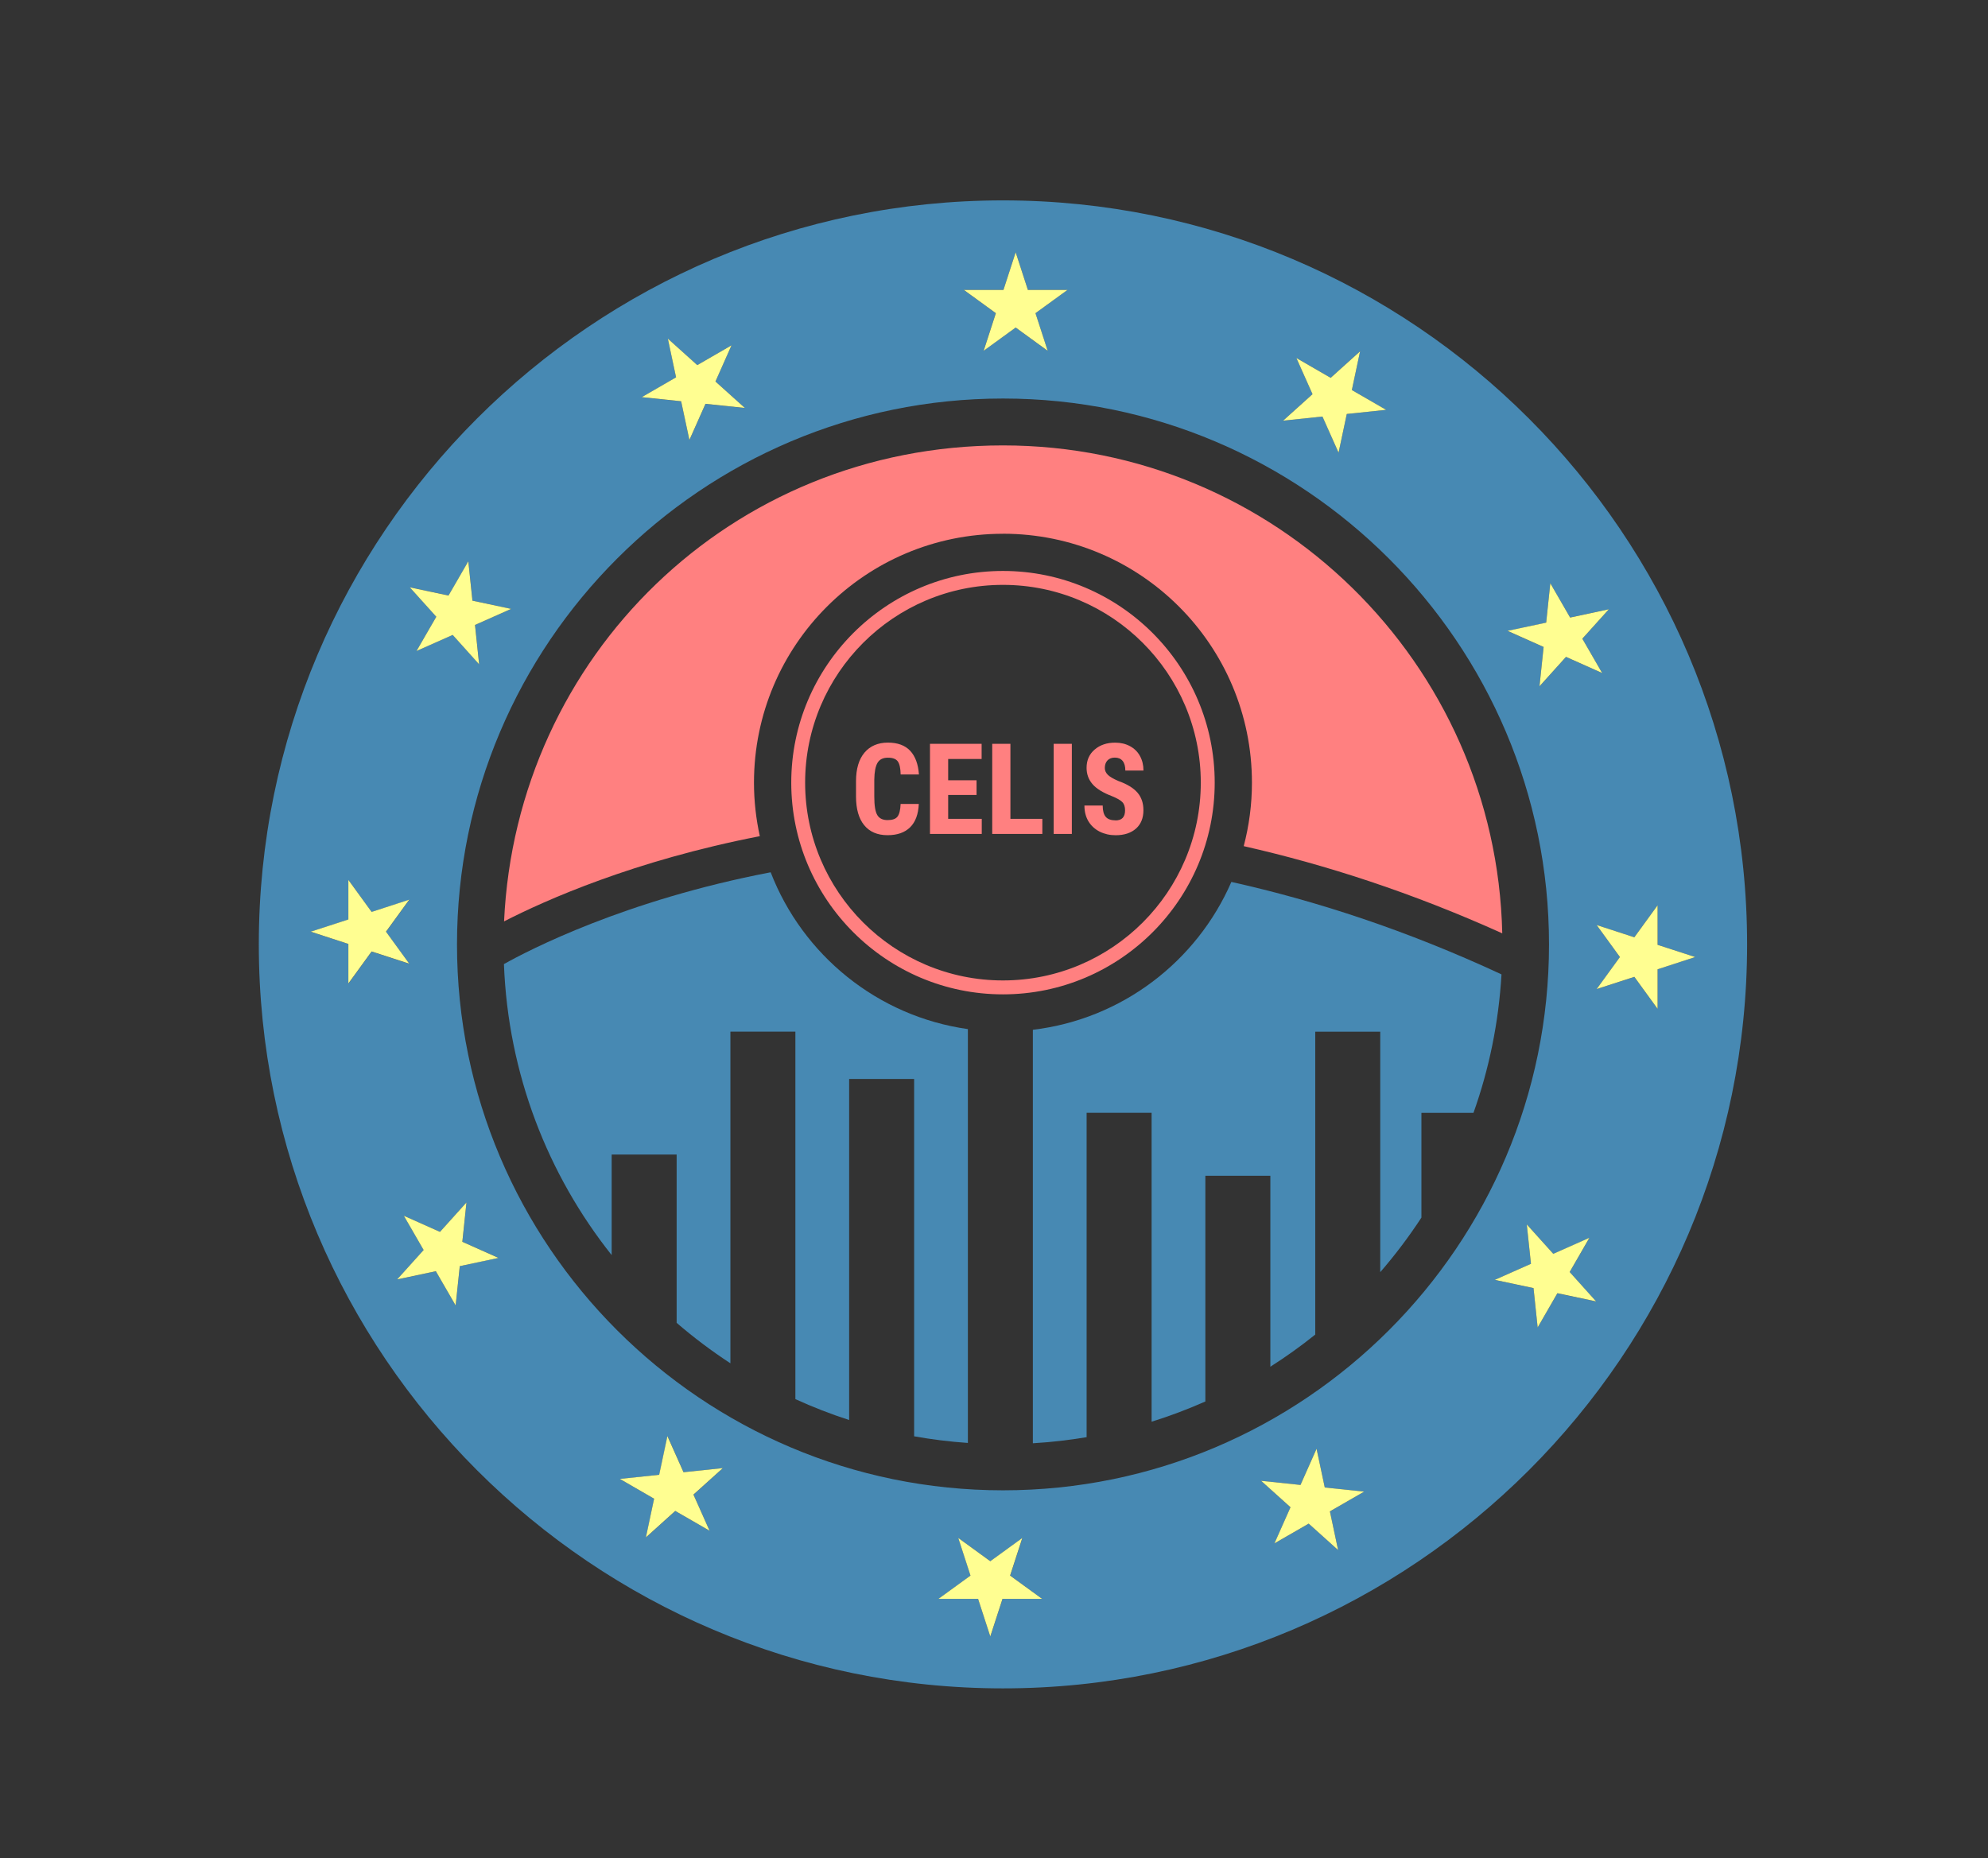 <?xml version="1.0" encoding="UTF-8"?>
<svg id="Layer_2" data-name="Layer 2" xmlns="http://www.w3.org/2000/svg" viewBox="0 0 442.67 413.86">
  <rect x="0" y="0" width="442.67" height="413.86" fill="#333333" stroke="none"/>
  <defs>
    <style>
      .cls-1 {
        fill: #fffe91;
      }

      .cls-2 {
        fill: #ff8080;
      }

      .cls-3 {
        fill: #4789b3;
      }
    </style>
  </defs>
  <path class="cls-3" d="m223.33,44.63c-91.37,0-165.7,74.33-165.7,165.7s74.33,165.7,165.7,165.7,165.7-74.33,165.7-165.7S314.7,44.63,223.33,44.63Zm120.96,94.04l.92-8.76,4.41,7.63,8.62-1.83-5.9,6.55,4.41,7.63-8.05-3.58-5.9,6.55.92-8.76-8.05-3.58,8.62-1.83Zm-55.62-58.93l7.63,4.41,6.55-5.9-1.83,8.62,7.63,4.41-8.76.92-1.83,8.62-3.58-8.05-8.77.92,6.55-5.9-3.58-8.05Zm-65.23-15.17l2.72-8.38,2.72,8.38h8.81l-7.13,5.18,2.72,8.38-7.13-5.18-7.13,5.18,2.72-8.38-7.13-5.18h8.81Zm-74.73,10.86l6.55,5.9,7.63-4.41-3.58,8.05,6.55,5.9-8.77-.92-3.58,8.05-1.83-8.62-8.76-.92,7.63-4.41-1.83-8.62Zm-48.83,57.22l4.41-7.63.92,8.76,8.62,1.83-8.05,3.58.92,8.76-5.9-6.55-8.05,3.58,4.41-7.63-5.9-6.55,8.62,1.83Zm-22.3,86.4v-8.81l-8.38-2.72,8.38-2.72v-8.81l5.18,7.13,8.38-2.72-5.18,7.13,5.18,7.13-8.38-2.72-5.18,7.13Zm24.81,62.95l-.92,8.76-4.41-7.63-8.62,1.83,5.9-6.55-4.41-7.63,8.05,3.58,5.9-6.55-.92,8.76,8.05,3.58-8.62,1.83Zm55.62,58.93l-7.63-4.41-6.55,5.9,1.83-8.62-7.63-4.41,8.77-.92,1.83-8.62,3.58,8.05,8.76-.92-6.55,5.9,3.58,8.05Zm65.23,15.17l-2.72,8.38-2.72-8.38h-8.81l7.13-5.18-2.72-8.38,7.13,5.18,7.13-5.18-2.72,8.38,7.13,5.18h-8.81Zm74.73-10.86l-6.55-5.9-7.63,4.41,3.58-8.05-6.55-5.9,8.76.92,3.58-8.05,1.83,8.62,8.77.92-7.63,4.41,1.83,8.62Zm-74.63-13.32c-67.04,0-121.58-54.54-121.58-121.58s54.54-121.58,121.58-121.58,121.58,54.54,121.58,121.58-54.54,121.58-121.58,121.58Zm123.46-43.9l-4.41,7.63-.92-8.76-8.62-1.83,8.05-3.58-.92-8.76,5.9,6.55,8.05-3.58-4.41,7.63,5.9,6.55-8.62-1.83Zm22.3-63.32l-5.18-7.13-8.38,2.72,5.18-7.13-5.18-7.13,8.38,2.72,5.18-7.13v8.81l8.38,2.72-8.38,2.72v8.81Z"/>
  <path class="cls-2" d="m223.33,118.87c30.62,0,55.44,24.82,55.44,55.44,0,4.89-.64,9.62-1.83,14.14,18.14,4.1,37.43,10.33,57.57,19.42-1.36-60.25-50.61-108.67-111.18-108.67s-108.37,47-111.09,106.01c9.19-4.72,28.94-13.54,56.95-18.98-.84-3.84-1.3-7.82-1.3-11.91,0-30.62,24.82-55.44,55.44-55.44Z"/>
  <path class="cls-3" d="m171.62,194.27c-32.53,6.22-53.98,17.4-59.41,20.45.93,24.45,9.75,46.88,23.99,64.81v-22.39h14.47v37.48c3.78,3.26,7.78,6.27,11.97,9.01v-73.87h14.47v81.85c3.88,1.77,7.87,3.33,11.97,4.65v-75.96h14.47v79.59c3.92.7,7.92,1.2,11.97,1.48v-92.17c-20.14-2.84-36.79-16.5-43.91-34.92Z"/>
  <path class="cls-3" d="m229.99,229.34v92.1c4.05-.24,8.05-.7,11.97-1.36v-72.24h14.47v68.8c4.1-1.28,8.09-2.79,11.97-4.51v-50.27h14.47v42.53c3.47-2.2,6.81-4.6,10-7.16v-67.46h14.47v53.56c3.32-3.83,6.38-7.89,9.17-12.15v-23.33h11.59c3.47-9.73,5.61-20.08,6.24-30.84-21.12-9.82-41.29-16.39-60.15-20.59-7.69,17.68-24.33,30.56-44.19,32.93Z"/>
  <polygon class="cls-1" points="219.03 78.13 226.16 72.95 233.29 78.13 230.57 69.75 237.7 64.57 228.88 64.57 226.16 56.19 223.44 64.57 214.62 64.57 221.75 69.75 219.03 78.13"/>
  <polygon class="cls-1" points="151.67 89.37 153.51 97.99 157.09 89.94 165.86 90.86 159.31 84.97 162.89 76.91 155.26 81.32 148.71 75.42 150.54 84.04 142.91 88.45 151.67 89.37"/>
  <polygon class="cls-1" points="92.74 144.99 100.8 141.41 106.69 147.96 105.77 139.19 113.82 135.61 105.2 133.78 104.28 125.01 99.87 132.64 91.25 130.81 97.15 137.36 92.74 144.99"/>
  <polygon class="cls-1" points="85.95 207.5 91.13 200.37 82.75 203.1 77.57 195.97 77.57 204.78 69.19 207.5 77.57 210.23 77.57 219.04 82.75 211.91 91.13 214.63 85.95 207.5"/>
  <polygon class="cls-1" points="103.87 267.81 97.97 274.36 89.92 270.77 94.33 278.4 88.43 284.95 97.05 283.12 101.46 290.75 102.38 281.99 111 280.16 102.95 276.57 103.87 267.81"/>
  <polygon class="cls-1" points="152.2 327.89 148.61 319.84 146.78 328.46 138.02 329.38 145.65 333.79 143.82 342.41 150.36 336.51 158 340.92 154.41 332.87 160.96 326.97 152.2 327.89"/>
  <polygon class="cls-1" points="227.64 342.53 220.51 347.71 213.38 342.53 216.1 350.91 208.97 356.09 217.79 356.09 220.51 364.47 223.23 356.09 232.05 356.09 224.92 350.91 227.64 342.53"/>
  <polygon class="cls-1" points="294.99 331.29 293.16 322.67 289.58 330.72 280.81 329.8 287.36 335.69 283.78 343.74 291.41 339.34 297.96 345.23 296.13 336.61 303.76 332.21 294.99 331.29"/>
  <polygon class="cls-1" points="353.92 275.67 345.87 279.25 339.97 272.7 340.9 281.47 332.84 285.05 341.47 286.88 342.39 295.65 346.79 288.02 355.41 289.85 349.52 283.3 353.92 275.67"/>
  <polygon class="cls-1" points="369.1 210.43 369.1 201.62 363.92 208.75 355.53 206.02 360.71 213.15 355.53 220.28 363.92 217.56 369.1 224.69 369.1 215.88 377.48 213.15 369.1 210.43"/>
  <polygon class="cls-1" points="342.8 152.85 348.7 146.3 356.75 149.89 352.34 142.25 358.24 135.7 349.62 137.54 345.21 129.9 344.29 138.67 335.67 140.5 343.72 144.09 342.8 152.85"/>
  <polygon class="cls-1" points="294.47 92.77 298.06 100.82 299.89 92.2 308.65 91.28 301.02 86.87 302.85 78.25 296.3 84.15 288.67 79.74 292.26 87.79 285.71 93.69 294.47 92.77"/>
  <path class="cls-2" d="m270.48,174.31c0-26-21.15-47.15-47.15-47.15s-47.14,21.15-47.14,47.15,21.15,47.15,47.14,47.15,47.15-21.15,47.15-47.15Zm-47.15,44.05c-24.29,0-44.05-19.76-44.05-44.05s19.76-44.05,44.05-44.05,44.05,19.76,44.05,44.05-19.76,44.05-44.05,44.05Z"/>
  <path class="cls-2" d="m197.64,186.01c2.16,0,3.83-.59,5.02-1.76,1.19-1.18,1.83-2.91,1.93-5.2h-4.05c-.05,1.36-.29,2.3-.69,2.82-.4.52-1.14.78-2.21.78s-1.85-.37-2.29-1.12c-.45-.75-.67-2.11-.67-4.11v-3.79c.03-1.74.27-2.98.72-3.74.45-.76,1.22-1.14,2.3-1.14s1.8.27,2.2.81c.4.54.62,1.51.65,2.93h4.07c-.16-2.29-.8-4.04-1.94-5.27-1.14-1.22-2.8-1.83-4.98-1.83s-3.96.75-5.21,2.24c-1.25,1.49-1.88,3.62-1.88,6.37v3.38c0,2.77.6,4.9,1.81,6.39,1.21,1.49,2.95,2.24,5.22,2.24Z"/>
  <polygon class="cls-2" points="207.08 185.73 218.61 185.73 218.61 182.37 211.13 182.37 211.13 177.05 217.45 177.05 217.45 173.78 211.13 173.78 211.13 169.04 218.58 169.04 218.58 165.66 207.08 165.66 207.08 185.73"/>
  <polygon class="cls-2" points="220.94 185.73 232.1 185.73 232.1 182.37 224.99 182.37 224.99 165.66 220.94 165.66 220.94 185.73"/>
  <rect class="cls-2" x="234.62" y="165.66" width="4.05" height="20.07"/>
  <path class="cls-2" d="m248.43,182.71c-1.02,0-1.76-.26-2.21-.78-.45-.52-.68-1.36-.68-2.52h-4.07c0,1.35.3,2.52.9,3.52.6.99,1.44,1.75,2.5,2.29,1.07.53,2.25.8,3.54.8,1.91,0,3.42-.49,4.53-1.47,1.11-.98,1.67-2.35,1.67-4.09,0-1.59-.44-2.9-1.33-3.93-.89-1.03-2.31-1.9-4.27-2.6-1.12-.48-1.9-.94-2.34-1.38-.44-.45-.66-.95-.66-1.5,0-.71.2-1.27.59-1.69.39-.42.95-.63,1.65-.63.75,0,1.33.25,1.73.74.4.49.6,1.21.6,2.14h4.04c0-1.2-.26-2.28-.78-3.23-.52-.95-1.26-1.68-2.23-2.2-.96-.52-2.06-.78-3.29-.78-1.85,0-3.37.51-4.57,1.54-1.2,1.02-1.8,2.38-1.8,4.07,0,1.4.44,2.61,1.32,3.63.88,1.02,2.33,1.92,4.34,2.68,1.1.45,1.86.88,2.28,1.3.42.42.63,1.04.63,1.85,0,1.5-.71,2.25-2.12,2.25Z"/>
</svg>